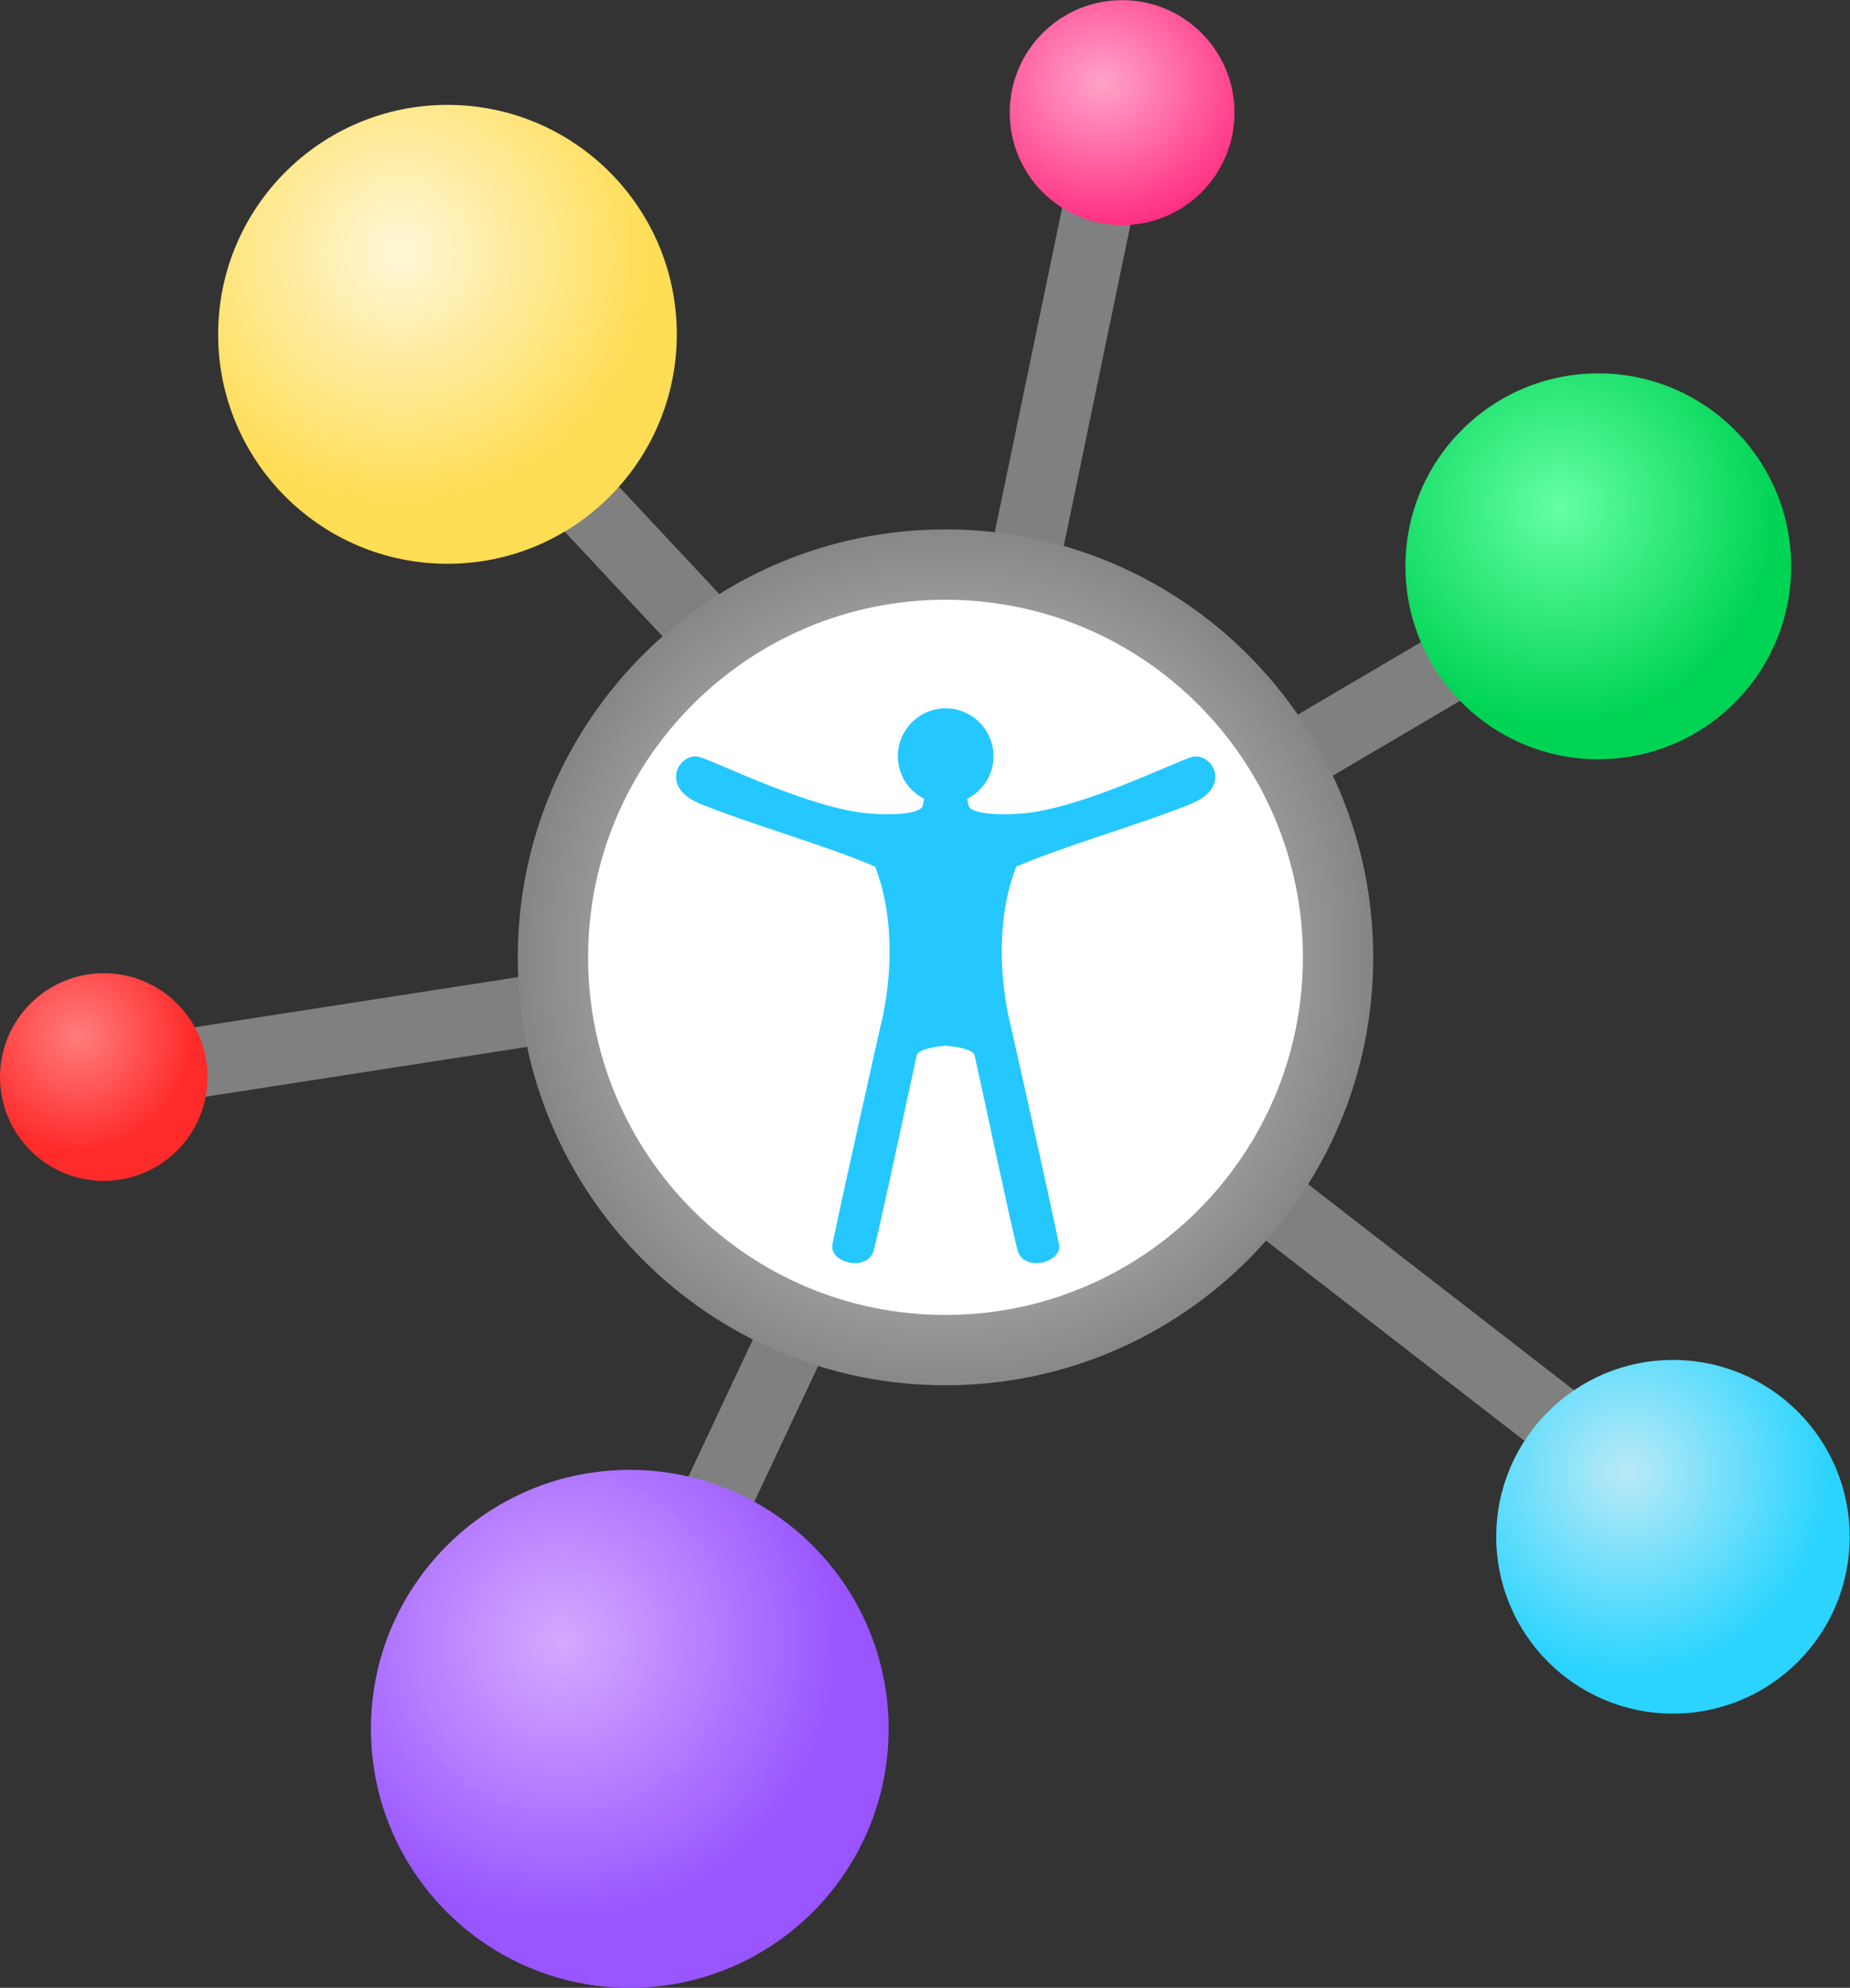 <?xml version="1.0" encoding="UTF-8" standalone="no"?>
<!-- Created with Inkscape (http://www.inkscape.org/) -->

<svg
   xmlns:dc="http://purl.org/dc/elements/1.1/"
   xmlns:cc="http://creativecommons.org/ns#"
   xmlns:rdf="http://www.w3.org/1999/02/22-rdf-syntax-ns#"
   xmlns:svg="http://www.w3.org/2000/svg"
   xmlns="http://www.w3.org/2000/svg"
   xmlns:xlink="http://www.w3.org/1999/xlink"
   xmlns:sodipodi="http://sodipodi.sourceforge.net/DTD/sodipodi-0.dtd"
   xmlns:inkscape="http://www.inkscape.org/namespaces/inkscape"
   width="52.251mm"
   height="56.112mm"
   viewBox="0 0 185.141 198.823"
   id="svg9777"
   version="1.1"
   inkscape:version="0.91 r13725"
   sodipodi:docname="get-co-logo-gradient.svg">
  <rect x="0" y="0" width="185.141" height="198.823" fill="#333333" stroke="none"/>
  <defs
     id="defs9779">
    <linearGradient
       inkscape:collect="always"
       id="linearGradient11131">
      <stop
         id="stop11133"
         offset="0"
         style="stop-color:#ff0f6f;stop-opacity:1" />
      <stop
         id="stop11135"
         offset="1"
         style="stop-color:#ff0368;stop-opacity:1" />
    </linearGradient>
    <radialGradient
       inkscape:collect="always"
       xlink:href="#linearGradient11131"
       id="radialGradient9226-0"
       cx="172.059"
       cy="268.541"
       fx="172.059"
       fy="268.541"
       r="6.036"
       gradientTransform="matrix(1,0,0,1,0,-0.089)"
       gradientUnits="userSpaceOnUse" />
    <linearGradient
       id="linearGradient9557"
       inkscape:collect="always">
      <stop
         style="stop-color:#ff2a7f;stop-opacity:0.802"
         offset="0"
         id="stop9559" />
      <stop
         style="stop-color:#ff2a7f;stop-opacity:1;"
         offset="1"
         id="stop9561" />
    </linearGradient>
    <radialGradient
       inkscape:collect="always"
       xlink:href="#linearGradient9563"
       id="radialGradient9324-1"
       gradientUnits="userSpaceOnUse"
       gradientTransform="matrix(1.214,0.004,-0.003,1.082,-35.78,-22.567)"
       cx="171.137"
       cy="267.189"
       fx="171.137"
       fy="267.189"
       r="6.036" />
    <linearGradient
       id="linearGradient9563"
       inkscape:collect="always">
      <stop
         style="stop-color:#ffa3c8;stop-opacity:1"
         offset="0"
         id="stop9565" />
      <stop
         style="stop-color:#ff2a7f;stop-opacity:1;"
         offset="1"
         id="stop9567" />
    </linearGradient>
    <radialGradient
       inkscape:collect="always"
       xlink:href="#linearGradient9527"
       id="radialGradient9216-7"
       cx="197.406"
       cy="293.112"
       fx="197.406"
       fy="293.112"
       r="10.493"
       gradientTransform="matrix(1,0,0,1,0,0.056)"
       gradientUnits="userSpaceOnUse" />
    <linearGradient
       id="linearGradient9527"
       inkscape:collect="always">
      <stop
         style="stop-color:#00d455;stop-opacity:1"
         offset="0"
         id="stop9529" />
      <stop
         style="stop-color:#00d455;stop-opacity:1;"
         offset="1"
         id="stop9531" />
    </linearGradient>
    <radialGradient
       inkscape:collect="always"
       xlink:href="#linearGradient9210"
       id="radialGradient9322-3"
       gradientUnits="userSpaceOnUse"
       gradientTransform="matrix(1,0,0,1,0,0.056)"
       cx="195.525"
       cy="290.186"
       fx="195.525"
       fy="290.186"
       r="10.493" />
    <linearGradient
       inkscape:collect="always"
       id="linearGradient9210">
      <stop
         id="stop9214"
         offset="0"
         style="stop-color:#65ffa3;stop-opacity:1" />
      <stop
         id="stop9212"
         offset="1"
         style="stop-color:#00d455;stop-opacity:1;" />
    </linearGradient>
    <radialGradient
       inkscape:collect="always"
       xlink:href="#linearGradient9557"
       id="radialGradient9236-7"
       cx="170.113"
       cy="269.076"
       fx="170.113"
       fy="269.076"
       r="12.391"
       gradientUnits="userSpaceOnUse"
       gradientTransform="matrix(-0.037,5.6837496e-8,-1.5516597e-6,-1,176.344,538.153)" />
    <radialGradient
       inkscape:collect="always"
       xlink:href="#linearGradient9230"
       id="radialGradient9318-5"
       gradientUnits="userSpaceOnUse"
       cx="132.845"
       cy="276.516"
       fx="132.845"
       fy="276.516"
       r="12.391" />
    <linearGradient
       inkscape:collect="always"
       id="linearGradient9230">
      <stop
         id="stop9234"
         offset="0"
         style="stop-color:#fff7d8;stop-opacity:1" />
      <stop
         id="stop9232"
         offset="1"
         style="stop-color:#ffdd55;stop-opacity:1;" />
    </linearGradient>
    <radialGradient
       inkscape:collect="always"
       xlink:href="#linearGradient9240"
       id="radialGradient9246-2-8"
       cx="108.195"
       cy="319.453"
       fx="108.195"
       fy="319.453"
       r="5.606"
       gradientTransform="matrix(2.055,4.0572761e-6,-4.1034619e-6,2.078,135.493,-236.58)"
       gradientUnits="userSpaceOnUse" />
    <linearGradient
       inkscape:collect="always"
       id="linearGradient9240">
      <stop
         id="stop9244"
         offset="0"
         style="stop-color:#ff7d7d;stop-opacity:1" />
      <stop
         id="stop9242"
         offset="1"
         style="stop-color:#ff2a2a;stop-opacity:1;" />
    </linearGradient>
    <radialGradient
       inkscape:collect="always"
       xlink:href="#linearGradient9422"
       id="radialGradient9194-2"
       cx="144.664"
       cy="355.73"
       fx="144.664"
       fy="355.73"
       r="14.016"
       gradientUnits="userSpaceOnUse" />
    <linearGradient
       inkscape:collect="always"
       id="linearGradient9422">
      <stop
         id="stop9424"
         offset="0"
         style="stop-color:#9955ff;stop-opacity:1" />
      <stop
         id="stop9426"
         offset="1"
         style="stop-color:#ffffff;stop-opacity:1" />
    </linearGradient>
    <radialGradient
       inkscape:collect="always"
       xlink:href="#linearGradient9416"
       id="radialGradient9320-9"
       gradientUnits="userSpaceOnUse"
       cx="141.645"
       cy="351.517"
       fx="141.645"
       fy="351.517"
       r="14.016" />
    <linearGradient
       id="linearGradient9416"
       inkscape:collect="always">
      <stop
         id="stop9420"
         offset="0"
         style="stop-color:#d5a9ff;stop-opacity:1" />
      <stop
         id="stop9418"
         offset="1"
         style="stop-color:#9955ff;stop-opacity:1" />
    </linearGradient>
    <radialGradient
       inkscape:collect="always"
       xlink:href="#linearGradient9198"
       id="radialGradient9206-5"
       cx="199.289"
       cy="342.425"
       fx="199.289"
       fy="342.425"
       r="9.176"
       gradientTransform="matrix(1.189,0,0,1.189,-37.98,-65.169)"
       gradientUnits="userSpaceOnUse" />
    <linearGradient
       inkscape:collect="always"
       id="linearGradient9198">
      <stop
         id="stop9202"
         offset="0"
         style="stop-color:#baeaf7;stop-opacity:1" />
      <stop
         id="stop9200"
         offset="1"
         style="stop-color:#2ad4ff;stop-opacity:1;" />
    </linearGradient>
    <radialGradient
       inkscape:collect="always"
       xlink:href="#linearGradient10878"
       id="radialGradient10886"
       cx="162.103"
       cy="314.19"
       fx="162.103"
       fy="314.19"
       r="23.112"
       gradientUnits="userSpaceOnUse"
       gradientTransform="matrix(1.331,3.9592769e-7,-3.4938341e-7,1.175,-53.731,-54.963)" />
    <linearGradient
       inkscape:collect="always"
       id="linearGradient10878">
      <stop
         id="stop10882"
         offset="0"
         style="stop-color:#efefef;stop-opacity:1" />
      <stop
         id="stop10880"
         offset="1"
         style="stop-color:#808080;stop-opacity:1;" />
    </linearGradient>
    <radialGradient
       inkscape:collect="always"
       xlink:href="#linearGradient10878"
       id="radialGradient10947"
       cx="162.103"
       cy="314.19"
       fx="162.103"
       fy="314.19"
       r="23.112"
       gradientUnits="userSpaceOnUse"
       gradientTransform="matrix(1.331,3.9592769e-7,-3.4938341e-7,1.175,-53.731,-54.963)" />
    <radialGradient
       r="23.112"
       fy="314.19"
       fx="162.103"
       cy="314.19"
       cx="162.103"
       gradientTransform="matrix(1.048,0.011,-0.011,1.075,-4.346,-25.214)"
       gradientUnits="userSpaceOnUse"
       id="radialGradient10981"
       xlink:href="#linearGradient10878"
       inkscape:collect="always" />
  </defs>
  <sodipodi:namedview
     id="base"
     pagecolor="#ffffff"
     bordercolor="#666666"
     borderopacity="1.0"
     inkscape:pageopacity="0.0"
     inkscape:pageshadow="2"
     inkscape:zoom="3.959798"
     inkscape:cx="41.809831"
     inkscape:cy="105.81785"
     inkscape:document-units="px"
     inkscape:current-layer="layer1"
     showgrid="false"
     fit-margin-top="0"
     fit-margin-left="0"
     fit-margin-right="0"
     fit-margin-bottom="0"
     inkscape:window-width="1920"
     inkscape:window-height="1017"
     inkscape:window-x="1272"
     inkscape:window-y="-8"
     inkscape:window-maximized="1" />
  <g
     inkscape:label="Layer 1"
     inkscape:groupmode="layer"
     id="layer1"
     transform="translate(-349.954,-323.614)">
    <g
       transform="matrix(1.852,0,0,1.852,144.36,-162.511)"
       id="g4344-6-1-1-3"
       style="stroke:#808080;stroke-width:3.8;stroke-miterlimit:4;stroke-dasharray:none">
      <path
         inkscape:connector-curvature="0"
         id="path4346-0-2-2-7"
         style="fill:#12bbff;fill-opacity:1;fill-rule:evenodd;stroke:#808080;stroke-width:3.8;stroke-linecap:butt;stroke-linejoin:miter;stroke-miterlimit:4;stroke-dasharray:none;stroke-opacity:1"
         d="m 140.766,316.906 -19.086,2.958"
         sodipodi:nodetypes="cc" />
    </g>
    <g
       transform="matrix(1.852,0,0,1.852,144.36,-162.511)"
       id="g4348-5-4-1-1"
       style="stroke:#808080;stroke-width:3.8;stroke-miterlimit:4;stroke-dasharray:none">
      <path
         inkscape:connector-curvature="0"
         id="path4350-8-6-1-5"
         style="fill:#12bbff;fill-opacity:1;fill-rule:evenodd;stroke:#808080;stroke-width:3.8;stroke-linecap:butt;stroke-linejoin:miter;stroke-miterlimit:4;stroke-dasharray:none;stroke-opacity:1"
         d="m 149.301,296.73 -7.5,-8.015" />
    </g>
    <g
       transform="matrix(1.852,0,0,1.852,144.36,-162.511)"
       id="g4352-9-5-0-5"
       style="stroke:#808080;stroke-width:3.8;stroke-miterlimit:4;stroke-dasharray:none">
      <path
         inkscape:connector-curvature="0"
         id="path4354-5-9-2-5"
         style="fill:#12bbff;fill-opacity:1;fill-rule:evenodd;stroke:#808080;stroke-width:3.8;stroke-linecap:butt;stroke-linejoin:miter;stroke-miterlimit:4;stroke-dasharray:none;stroke-opacity:1"
         d="m 180.852,303.457 8.793,-5.172" />
    </g>
    <g
       transform="matrix(1.852,0,0,1.852,144.36,-162.511)"
       id="g4356-2-2-8-6"
       style="stroke:#808080;stroke-width:3.8;stroke-miterlimit:4;stroke-dasharray:none">
      <path
         inkscape:connector-curvature="0"
         id="path4358-4-7-6-5"
         style="fill:#12bbff;fill-opacity:1;fill-rule:evenodd;stroke:#808080;stroke-width:3.8;stroke-linecap:butt;stroke-linejoin:miter;stroke-miterlimit:4;stroke-dasharray:none;stroke-opacity:1"
         d="m 149.816,343.285 4.137,-8.793" />
    </g>
    <g
       transform="matrix(1.852,0,0,1.852,144.36,-162.511)"
       id="g4360-9-8-2-4"
       style="stroke:#808080;stroke-width:3.8;stroke-miterlimit:4;stroke-dasharray:none">
      <path
         inkscape:connector-curvature="0"
         id="path4362-5-3-2-7"
         style="fill:#12bbff;fill-opacity:1;fill-rule:evenodd;stroke:#808080;stroke-width:3.8;stroke-linecap:butt;stroke-linejoin:miter;stroke-miterlimit:4;stroke-dasharray:none;stroke-opacity:1"
         d="M 195.336,339.406 179.301,326.992" />
    </g>
    <g
       transform="matrix(1.852,0,0,1.852,144.36,-162.511)"
       id="g4364-7-1-7-0"
       style="stroke:#808080;stroke-width:3.8;stroke-miterlimit:4;stroke-dasharray:none">
      <path
         inkscape:connector-curvature="0"
         id="path4366-9-6-6-4"
         style="fill:#12bbff;fill-opacity:1;fill-rule:evenodd;stroke:#808080;stroke-width:3.8;stroke-linecap:butt;stroke-linejoin:miter;stroke-miterlimit:4;stroke-dasharray:none;stroke-opacity:1"
         d="m 166.371,292.852 4.137,-19.914" />
    </g>
    <g
       transform="matrix(1.852,0,0,1.852,144.36,-162.511)"
       id="g4392-8-4-8-4"
       style="fill:#ffffff;fill-opacity:1;stroke:url(#radialGradient10886);stroke-width:3.8;stroke-miterlimit:4;stroke-dasharray:none">
      <path
         inkscape:connector-curvature="0"
         id="path4394-8-9-7-2"
         style="fill:#ffffff;fill-opacity:1;fill-rule:nonzero;stroke:url(#radialGradient10981);stroke-width:3.8;stroke-linecap:round;stroke-linejoin:round;stroke-miterlimit:4;stroke-dasharray:none;stroke-opacity:1"
         d="m 183.316,314.191 c 0,11.715 -9.5,21.211 -21.214,21.211 -11.715,0 -21.211,-9.496 -21.211,-21.211 0,-11.718 9.496,-21.214 21.211,-21.214 11.714,0 21.214,9.496 21.214,21.214 z" />
    </g>
    <g
       transform="matrix(1.852,0,0,1.852,144.36,-162.511)"
       id="g4384-0-9-1-0"
       style="fill:#2ad4ff">
      <path
         inkscape:connector-curvature="0"
         id="path4386-7-0-5-8"
         style="fill:url(#radialGradient9206-5);fill-opacity:1;fill-rule:nonzero;stroke:none;stroke-width:2.282;stroke-linecap:round;stroke-linejoin:round;stroke-miterlimit:4;stroke-dasharray:none;stroke-opacity:1"
         d="m 210.964,345.484 c 0,5.275 -4.275,9.551 -9.55,9.551 -5.274,0 -9.55,-4.276 -9.55,-9.551 0,-5.274 4.276,-9.55 9.55,-9.55 5.275,0 9.55,4.276 9.55,9.55 z" />
    </g>
    <path
       inkscape:connector-curvature="0"
       style="fill:#24c8ff;fill-opacity:1;fill-rule:evenodd;stroke:#24c8ff;stroke-width:0.255;stroke-linecap:butt;stroke-linejoin:miter;stroke-miterlimit:4;stroke-dasharray:none;stroke-opacity:1"
       d="m 444.596,394.589 c -2.576,0 -4.662,2.092 -4.662,4.665 0,1.847 1.083,3.428 2.642,4.182 -0.05,0.27 -0.089,0.531 -0.174,0.831 -0.289,1.006 -3.667,0.999 -5.519,0.839 -5.927,-0.513 -15.092,-5.093 -16.93,-5.643 -1.83,-0.55 -3.958,2.757 0.107,4.422 4.949,2.024 12.547,4.151 17.575,6.315 2.958,7.575 0.55,16.133 0.535,16.183 0,0.05 -3.815,16.915 -4.784,21.705 -0.348,1.715 3.365,2.613 3.893,0.53 0.913,-3.61 3.399,-15.49 4.298,-19.491 0.202,-0.876 3.018,-1.042 3.018,-1.042 0,0 2.821,0.166 3.015,1.042 0.898,4.001 3.386,15.881 4.298,19.491 0.528,2.084 4.239,1.185 3.898,-0.53 -0.969,-4.79 -4.782,-21.655 -4.79,-21.705 -0.019,-0.05 -2.423,-8.608 0.535,-16.183 5.029,-2.163 12.626,-4.29 17.575,-6.315 4.066,-1.665 1.939,-4.972 0.107,-4.422 -1.837,0.55 -11.002,5.13 -16.927,5.643 -1.852,0.159 -5.233,0.167 -5.522,-0.839 -0.085,-0.299 -0.124,-0.558 -0.174,-0.828 1.559,-0.754 2.642,-2.337 2.642,-4.185 0,-2.574 -2.086,-4.665 -4.659,-4.665 z"
       id="path4398-6-7-8-3" />
    <g
       transform="matrix(2.012,0,0,2.012,121.177,-219.389)"
       id="g4376-5-5-0-3"
       style="fill:url(#radialGradient9194-2);fill-opacity:1;stroke:none">
      <path
         inkscape:connector-curvature="0"
         id="path4378-3-8-7-0"
         style="fill:url(#radialGradient9320-9);fill-opacity:1;fill-rule:nonzero;stroke:none;stroke-width:2.282;stroke-linecap:round;stroke-linejoin:round;stroke-miterlimit:4;stroke-dasharray:none;stroke-opacity:1"
         d="m 157.906,355.828 c 0,7.113 -5.761,12.875 -12.875,12.875 -7.109,0 -12.875,-5.762 -12.875,-12.875 0,-7.109 5.766,-12.875 12.875,-12.875 7.114,0 12.875,5.766 12.875,12.875 z" />
    </g>
    <path
       inkscape:connector-curvature="0"
       id="path4374-5-5-0-3-9"
       style="fill:url(#radialGradient9246-2-8);fill-opacity:1;fill-rule:nonzero;stroke:none;stroke-width:2.853;stroke-linecap:round;stroke-linejoin:round;stroke-miterlimit:4;stroke-dasharray:none;stroke-opacity:1"
       d="m 370.727,431.343 c 0,5.734 -4.652,10.387 -10.386,10.387 -5.734,0 -10.387,-4.652 -10.387,-10.387 0,-5.741 4.652,-10.384 10.387,-10.384 5.734,0 10.386,4.643 10.386,10.384 z" />
    <g
       transform="matrix(2.04,0,0,2.04,118.921,-215.301)"
       id="g4368-7-5-0-8"
       style="fill:url(#radialGradient9236-7);fill-opacity:1;stroke:none">
      <path
         inkscape:connector-curvature="0"
         id="path4370-9-2-6-3"
         style="fill:url(#radialGradient9318-5);fill-opacity:1;fill-rule:nonzero;stroke:none;stroke-width:2.282;stroke-linecap:round;stroke-linejoin:round;stroke-miterlimit:4;stroke-dasharray:none;stroke-opacity:1"
         d="m 146.453,280.566 c 0,6.215 -5.035,11.25 -11.25,11.25 -6.211,0 -11.25,-5.035 -11.25,-11.25 0,-6.211 5.039,-11.25 11.25,-11.25 6.215,0 11.25,5.039 11.25,11.25 z" />
    </g>
    <g
       transform="matrix(2.064,0,0,2.064,102.46,-224.724)"
       id="g4380-7-4-9-0"
       style="fill:url(#radialGradient9216-7);fill-opacity:1;stroke:none">
      <path
         inkscape:connector-curvature="0"
         id="path4382-9-2-8-6"
         style="fill:url(#radialGradient9322-3);fill-opacity:1;fill-rule:nonzero;stroke:none;stroke-width:2.282;stroke-linecap:round;stroke-linejoin:round;stroke-miterlimit:4;stroke-dasharray:none;stroke-opacity:1"
         d="m 206.758,293.113 c 0,5.164 -4.188,9.348 -9.352,9.348 -5.164,0 -9.351,-4.184 -9.351,-9.348 0,-5.168 4.187,-9.351 9.351,-9.351 5.164,0 9.352,4.183 9.352,9.351 z" />
    </g>
    <g
       transform="matrix(2.298,0,0,2.298,66.861,-282.228)"
       id="g4388-5-1-4-5"
       style="fill:url(#radialGradient9226-0);fill-opacity:1;stroke:none">
      <path
         inkscape:connector-curvature="0"
         id="path4390-2-4-2-0"
         style="fill:url(#radialGradient9324-1);fill-opacity:1;fill-rule:nonzero;stroke:none;stroke-width:2.282;stroke-linecap:round;stroke-linejoin:round;stroke-miterlimit:4;stroke-dasharray:none;stroke-opacity:1"
         d="m 176.953,268.543 c 0,2.703 -2.191,4.895 -4.894,4.895 -2.704,0 -4.895,-2.192 -4.895,-4.895 0,-2.707 2.191,-4.898 4.895,-4.898 2.703,0 4.894,2.191 4.894,4.898 z" />
    </g>
  </g>
</svg>
